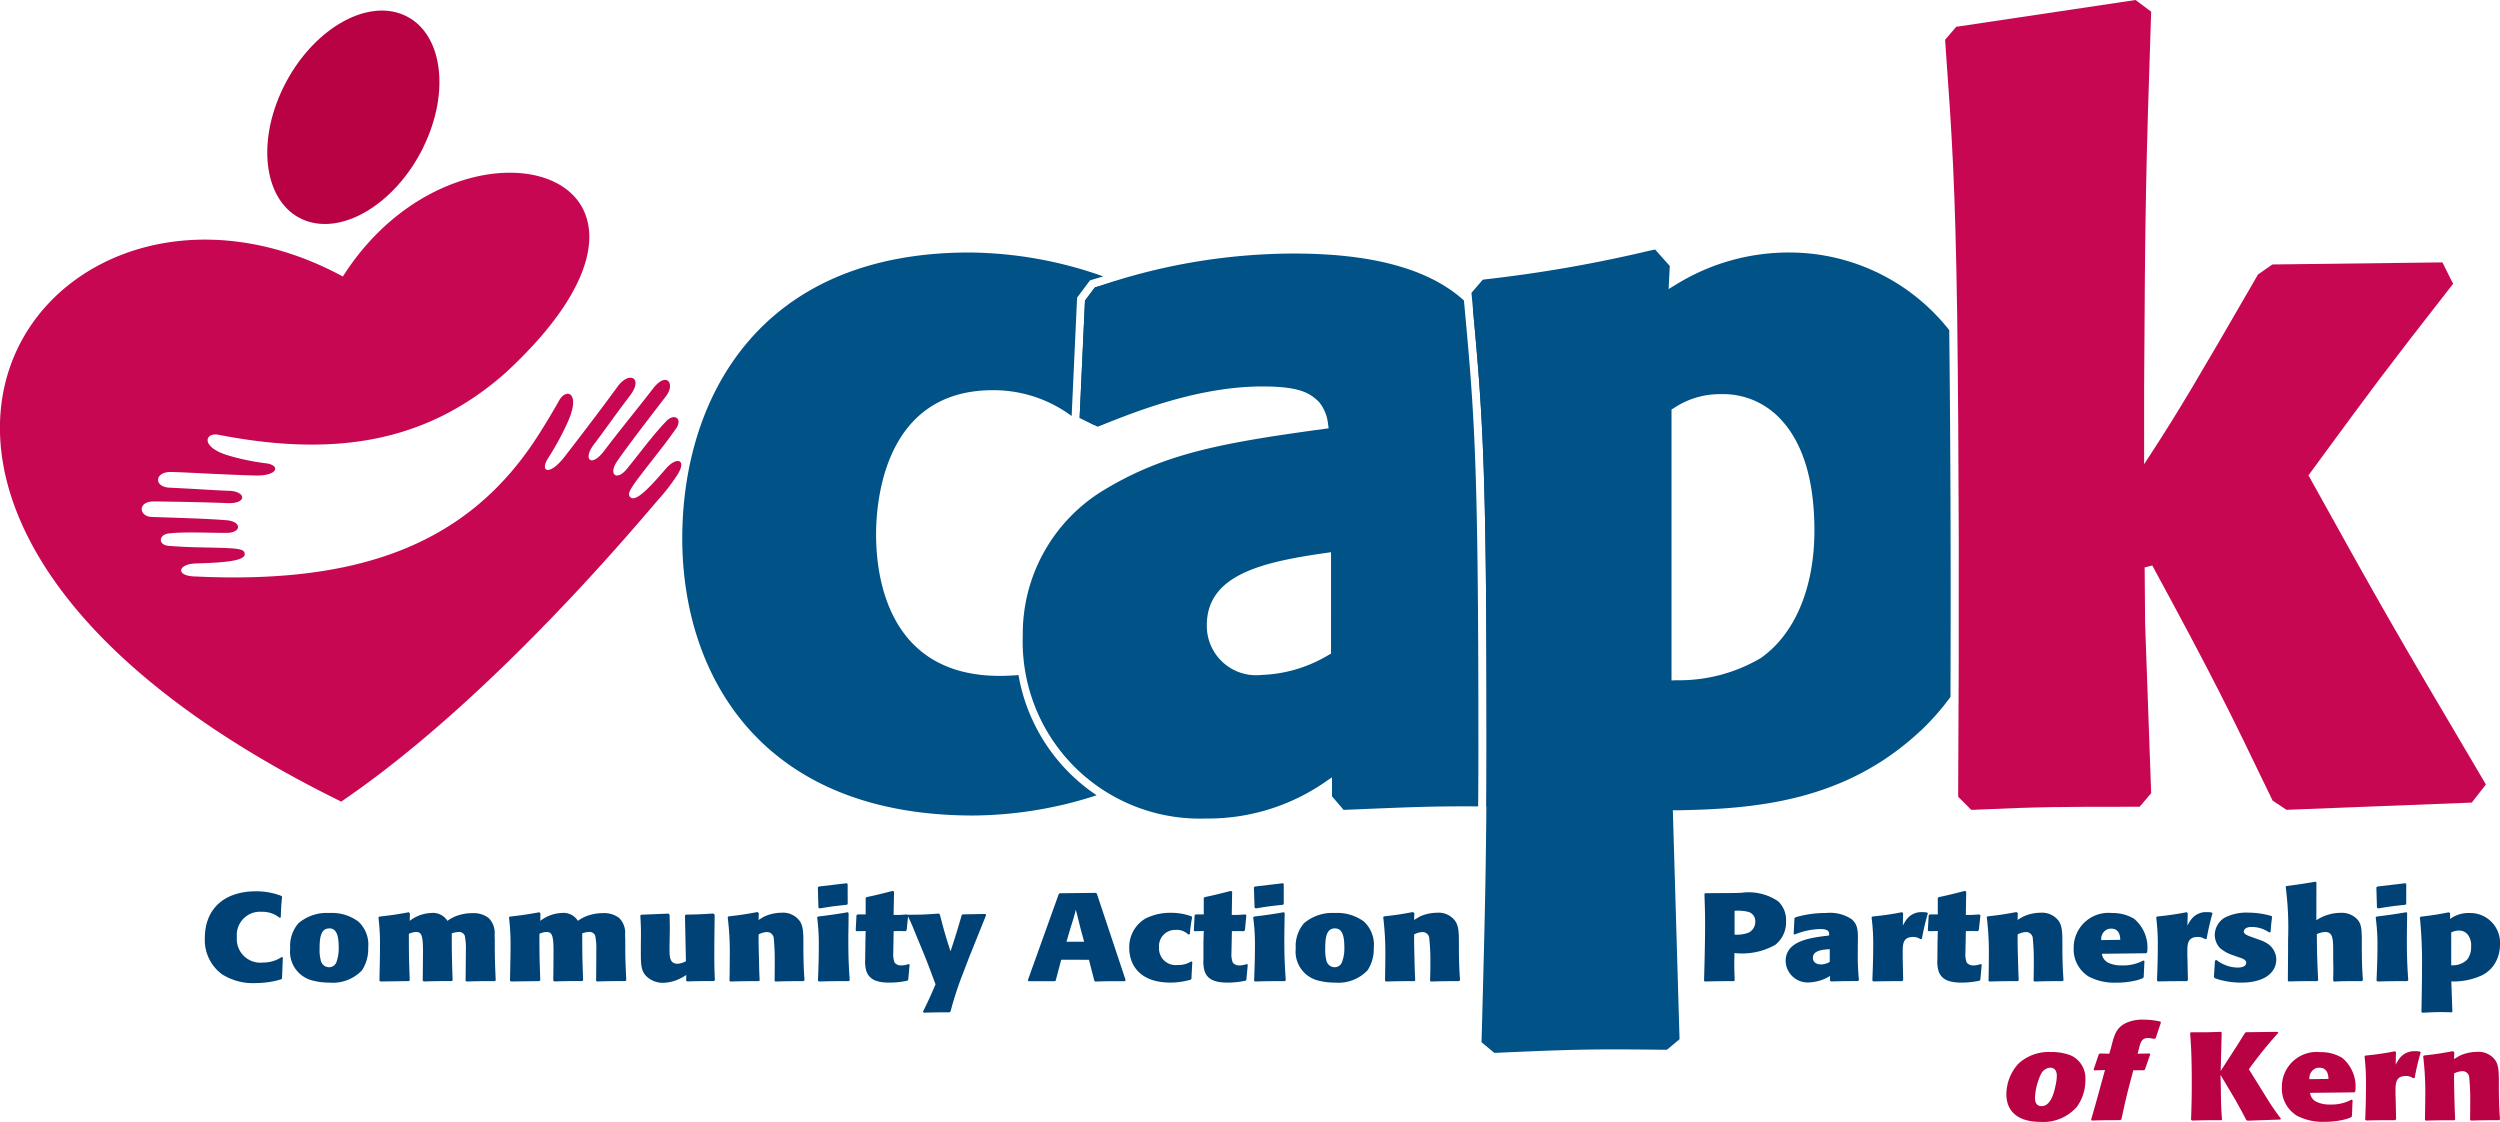 <?xml version="1.0" encoding="UTF-8"?> <svg xmlns="http://www.w3.org/2000/svg" xmlns:xlink="http://www.w3.org/1999/xlink" width="151.79" height="68.117" viewBox="0 0 151.79 68.117"><defs><clipPath id="clip-path"><rect id="Rectangle_759" data-name="Rectangle 759" width="151.79" height="68.117" fill="none"></rect></clipPath></defs><g id="capk-logo" transform="translate(0 0)"><g id="Group_863" data-name="Group 863" transform="translate(0 0)" clip-path="url(#clip-path)"><path id="Path_563" data-name="Path 563" d="M31.407,16.786l-1.1-.691-.417.247a10.383,10.383,0,0,1-4.177,1.663,10.535,10.535,0,0,0,4.858,7.137l.579-.579Z" transform="translate(36.618 22.923)" fill="#004276"></path><path id="Path_564" data-name="Path 564" d="M27.965,7.408l-.6.8-.327,7.115.863.427.907-.272.044-.577c.23-3.059.293-3.881.761-6.977l.041-.276-.492-.592c-.308.092-.618.182-.928.274Z" transform="translate(38.513 10.044)" fill="#004276"></path><path id="Path_565" data-name="Path 565" d="M37.5,31.978c-.352.032-.727.051-1.135.051-6.776,0-7.508-6-7.508-8.582,0-2.056.512-8.764,7.089-8.764a7.947,7.947,0,0,1,4.785,1.568l.33-7.188.785-1.05.429-.128c.126-.036.25-.075.373-.112a24.757,24.757,0,0,0-8.136-1.45c-12.846,0-17.423,8.967-17.423,17.362,0,8.131,4.64,16.822,17.661,16.822a24.711,24.711,0,0,0,7.5-1.229,11.055,11.055,0,0,1-4.747-7.3" transform="translate(24.335 9.008)" fill="#005287"></path><path id="Path_566" data-name="Path 566" d="M16.165,8.578c-1.692,3.433-4.962,5.392-7.3,4.378S5.993,8.338,7.683,4.908s4.965-5.389,7.3-4.376,2.868,4.616,1.178,8.046" transform="translate(9.532 0.377)" fill="#b80243"></path><path id="Path_567" data-name="Path 567" d="M32.681,20.269c.429-.676.865-1.392,1.278-2.131.444-.766,1.316-.444.509,1.336a16.79,16.79,0,0,1-1.212,2.221c-.485.793.109,1.059,1.035-.138,1.295-1.673,2.575-3.372,3.2-4.235.705-.982,1.59-.55.759.538-1.006,1.321-1.568,2.153-2.2,2.977-.669.875-.172,1.44.642.364.916-1.215,2.138-2.7,2.945-3.753.844-1.1,1.382-.308.8.446-1.139,1.486-2.267,2.945-2.953,3.932-.577.829-.041,1.251.587.475.759-.936,1.695-2.194,2.352-2.853.5-.575,1.081-.187.592.458-.2.286-.514.72-.931,1.253-1.755,2.255-2.092,2.628-1.8,2.88.32.276,1.105-.531,2.145-1.743.691-.8,1.372-.538.577.553a10.7,10.7,0,0,1-.936,1.212c-.919,1.033-10.024,12.116-19.353,18.449-36-17.692-17.816-41.581.1-31.881,7.1-11.178,23.127-6.4,9.886,5.838-4.878,4.325-10.524,5.118-17.457,3.767-.812-.143-1.1.756.642,1.268a14.2,14.2,0,0,0,2.3.473c.853.126.686.776-.715.735-1.961-.053-4.078-.189-5.064-.213-1.045-.029-1.084.912-.109.953,1.537.07,2.657.158,3.617.189,1.016.034,1.127.8-.126.747-1.406-.056-3.21-.087-4.441-.1-1.023-.01-.916.916-.141.941,1.736.058,3.445.107,4.553.2.933.078.914.768-.01.768-1.115,0-2.567-.073-3.428.027-.7.027-.778.737-.029.764.325.024.819.061,1.445.078,2.647.061,3.115.034,3.118.429.007.432-1.493.516-2.97.558-1.1.032-1.287.79.053.793,10.158.475,16.618-2.119,20.735-8.57" transform="translate(0 6.16)" fill="#c70752"></path><path id="Path_568" data-name="Path 568" d="M9.77,27.666a5.3,5.3,0,0,1-1.5.228,3.516,3.516,0,0,1-2.1-.536A2.582,2.582,0,0,1,5.13,25.174c0-1.867,1.268-2.851,3.1-2.851a4.187,4.187,0,0,1,1.556.284l.034.051c-.051.528-.061.7-.078,1.246l-.061.034a1.669,1.669,0,0,0-1.105-.371,1.41,1.41,0,0,0-1.5,1.542A1.431,1.431,0,0,0,8.655,26.65,2.04,2.04,0,0,0,9.8,26.313l.068.029L9.816,27.62Z" transform="translate(7.306 31.793)" fill="#004276"></path><path id="Path_569" data-name="Path 569" d="M11.622,26.352a2.441,2.441,0,0,1-1.968.742,4.032,4.032,0,0,1-1.139-.158,1.8,1.8,0,0,1-1.246-1.92,2.1,2.1,0,0,1,.5-1.527,2.652,2.652,0,0,1,1.874-.623,2.7,2.7,0,0,1,1.762.519,1.906,1.906,0,0,1,.6,1.59,2.36,2.36,0,0,1-.381,1.377M9.653,23.8c-.536,0-.6.572-.6,1.256a2.391,2.391,0,0,0,.07.672.517.517,0,0,0,.509.432.487.487,0,0,0,.432-.279,2.42,2.42,0,0,0,.148-.967c0-.688-.141-1.113-.562-1.113" transform="translate(10.351 32.567)" fill="#004276"></path><path id="Path_570" data-name="Path 570" d="M9.531,23.112c.788-.092.994-.121,1.789-.264l.068.061-.01.461a2.267,2.267,0,0,1,1.3-.478,1.029,1.029,0,0,1,.989.478,2.35,2.35,0,0,1,.509-.284,2.786,2.786,0,0,1,1.018-.184,1.49,1.49,0,0,1,.965.286,1.276,1.276,0,0,1,.373,1.05l.01.252c0,1.091.007,1.345.058,2.49l-.058.048c-.742,0-.931,0-1.709.024l-.063-.046c.007-.718.017-1.525.017-1.845a3.768,3.768,0,0,0-.068-.895.376.376,0,0,0-.378-.221,1.3,1.3,0,0,0-.41.087c0,1.295.01,1.588.051,2.846l-.051.048c-.664,0-.865,0-1.695.024L12.166,27c.007-.257.017-1.525.017-1.818,0-.96-.1-1.137-.434-1.137a1.15,1.15,0,0,0-.424.112c0,1.353.012,1.627.053,2.822l-.058.048-1.714.024L9.539,27c.034-1.668.034-1.784.034-2.114a13.3,13.3,0,0,0-.095-1.731Z" transform="translate(13.499 32.541)" fill="#004276"></path><path id="Path_571" data-name="Path 571" d="M12.8,23.112c.788-.092.994-.121,1.789-.264l.068.061-.007.461a2.252,2.252,0,0,1,1.295-.478,1.026,1.026,0,0,1,.989.478,2.293,2.293,0,0,1,.509-.284A2.8,2.8,0,0,1,18.46,22.9a1.5,1.5,0,0,1,.967.286,1.264,1.264,0,0,1,.368,1.05l.012.252c0,1.091.007,1.345.063,2.49l-.063.048c-.742,0-.933,0-1.712.024l-.058-.046c.01-.718.012-1.525.012-1.845a3.768,3.768,0,0,0-.068-.895.375.375,0,0,0-.378-.221,1.281,1.281,0,0,0-.407.087c0,1.295.007,1.588.053,2.846l-.053.048c-.667,0-.865,0-1.692.024L15.436,27c.007-.257.015-1.525.015-1.818,0-.96-.1-1.137-.434-1.137a1.114,1.114,0,0,0-.422.112c0,1.353.012,1.627.053,2.822l-.061.048-1.712.024L12.809,27c.034-1.668.034-1.784.034-2.114a13.753,13.753,0,0,0-.095-1.731Z" transform="translate(18.156 32.541)" fill="#004276"></path><path id="Path_572" data-name="Path 572" d="M18.827,26.607a2.584,2.584,0,0,1-.327.194,2.463,2.463,0,0,1-1.081.284,1.436,1.436,0,0,1-1.045-.429c-.308-.339-.308-.752-.305-1.556v-.322c.012-.819.012-1.03-.032-1.782l.058-.046,1.653-.068.068.068c0,.276.012.538.012.81,0,.175-.019,1.038-.019,1.236,0,.482,0,.931.485.931a1.235,1.235,0,0,0,.512-.153L18.747,23l.058-.056c.749-.012.928-.022,1.673-.068l.073.08c-.01.8-.022,1.607-.022,2.41s.012,1.016.034,1.561l-.063.051c-.669,0-.868,0-1.622.022l-.061-.051Z" transform="translate(22.841 32.588)" fill="#004276"></path><path id="Path_573" data-name="Path 573" d="M22.819,27.037c-.684,0-.916,0-1.7.024l-.041-.046c0-.262.007-.521.007-.785v-.354a13.029,13.029,0,0,0-.058-1.406.409.409,0,0,0-.441-.412,1.2,1.2,0,0,0-.475.138c-.019.293.007,1.125.019,1.505.012.8.022.892.039,1.285l-.039.051c-.7,0-.943,0-1.743.024l-.048-.051c.01-.478.015-.955.015-1.435a17.246,17.246,0,0,0-.126-2.427l.051-.044c.759-.087.941-.112,1.753-.262l.087.065-.017.415c.124-.075.24-.148.371-.218a2.585,2.585,0,0,1,1.028-.221,1.253,1.253,0,0,1,1.072.465c.252.332.252.739.252,1.547v.41c.017.9.024,1.067.068,1.68Z" transform="translate(25.954 32.534)" fill="#004276"></path><path id="Path_574" data-name="Path 574" d="M22.386,28.065c-.827,0-1.059,0-1.806.022l-.063-.051c.029-.684.051-1.362.051-2.046a12.82,12.82,0,0,0-.1-1.8l.053-.046c.785-.1,1.006-.126,1.816-.264l.041.061c0,.56-.017,1.118-.017,1.68,0,1.178.044,1.777.085,2.39Zm-.063-4.681-.051.044c-.742.078-.919.1-1.651.221l-.075-.046-.036-1.232.058-.051,1.7-.2.051.051Z" transform="translate(29.146 31.506)" fill="#004276"></path><path id="Path_575" data-name="Path 575" d="M23.736,24.758l-.024,1.326a1.425,1.425,0,0,0,.078.577.486.486,0,0,0,.407.177,1.249,1.249,0,0,0,.439-.082l.07.032-.087.933-.063.048a5.358,5.358,0,0,1-1.072.114c-.853,0-1.241-.235-1.406-.7a2.155,2.155,0,0,1-.07-.742c0-.342.012-.686.012-1.025l.017-.667-.558.012-.048-.044.048-.921.063-.056h.495v-.989l.041-.056c.667-.141.887-.2,1.6-.381l.082.044-.029,1.416a7.206,7.206,0,0,0,.819-.034l.068.056-.092.9-.068.061c-.141,0-.267-.007-.4-.007Z" transform="translate(30.523 31.778)" fill="#004276"></path><path id="Path_576" data-name="Path 576" d="M23.665,28.837c.339-.7.424-.873.761-1.661-.33-.875-.482-1.3-.718-1.872-.138-.349-.293-.7-.434-1.05-.293-.727-.31-.766-.543-1.248l.034-.056c.846,0,1.04-.012,1.852-.07l.068.048c.264,1.013.32,1.219.65,2.245.359-1.088.419-1.307.681-2.2l.051-.046,1.382-.022.051.056-1.033,2.572-.441,1.149a20.139,20.139,0,0,0-.691,2.15l-.07.044c-.587,0-.771,0-1.556.022Z" transform="translate(32.376 32.588)" fill="#004276"></path><path id="Path_577" data-name="Path 577" d="M27.77,26.424,27.433,27.7l-.061.027h-1.59l-.041-.051,1.884-5.249.053-.039,2.192-.024.061.039,1.753,5.265-.058.058h-.89c-.3,0-.587.017-.89.022l-.061-.036-.33-1.285Zm1.394-1.091-.218-.8-.286-1.144c-.1.4-.155.579-.347,1.178l-.223.766Z" transform="translate(36.662 31.847)" fill="#004276"></path><path id="Path_578" data-name="Path 578" d="M32.11,25.846l-.053,1.028-.044.048a4.585,4.585,0,0,1-1.21.177c-2.046,0-2.521-1.246-2.521-2.1a2.013,2.013,0,0,1,.982-1.789,3.362,3.362,0,0,1,1.585-.349,3.581,3.581,0,0,1,1.207.213l.046.046a9.265,9.265,0,0,0-.141,1.035l-.092.024A.989.989,0,0,0,31.1,23.9a.977.977,0,0,0-1.008,1.055,1.009,1.009,0,0,0,1.13,1.074,1.438,1.438,0,0,0,.834-.223Z" transform="translate(40.281 32.561)" fill="#004276"></path><path id="Path_579" data-name="Path 579" d="M32.209,24.758l-.027,1.326a1.425,1.425,0,0,0,.078.577.477.477,0,0,0,.407.177,1.249,1.249,0,0,0,.439-.082l.068.032-.087.933-.058.048a5.4,5.4,0,0,1-1.074.114c-.853,0-1.244-.235-1.406-.7a2.229,2.229,0,0,1-.068-.742c0-.342,0-.686,0-1.025l.019-.667-.555.012-.048-.044.048-.921.061-.056H30.5v-.989l.044-.056c.667-.141.89-.2,1.6-.381l.08.044-.024,1.416a7.313,7.313,0,0,0,.819-.034l.068.056L33,24.7l-.068.061c-.138,0-.267-.007-.4-.007Z" transform="translate(42.587 31.778)" fill="#004276"></path><path id="Path_580" data-name="Path 580" d="M33.306,28.065c-.819,0-1.055,0-1.806.022l-.058-.051c.029-.684.051-1.362.051-2.046a12.042,12.042,0,0,0-.107-1.8l.056-.046c.785-.1,1-.126,1.813-.264l.044.061c-.01.56-.022,1.118-.022,1.68,0,1.178.048,1.777.09,2.39Zm-.063-4.681-.048.044c-.744.078-.914.1-1.651.221l-.073-.046-.041-1.232.063-.051,1.7-.2.048.051Z" transform="translate(44.702 31.506)" fill="#004276"></path><path id="Path_581" data-name="Path 581" d="M36.806,26.352a2.441,2.441,0,0,1-1.968.742,4.02,4.02,0,0,1-1.139-.158,1.81,1.81,0,0,1-1.246-1.92,2.119,2.119,0,0,1,.5-1.527,2.65,2.65,0,0,1,1.872-.623,2.711,2.711,0,0,1,1.765.519,1.906,1.906,0,0,1,.6,1.59,2.36,2.36,0,0,1-.381,1.377M34.837,23.8c-.536,0-.594.572-.594,1.256a2.488,2.488,0,0,0,.065.672.519.519,0,0,0,.509.432.482.482,0,0,0,.432-.279,2.35,2.35,0,0,0,.153-.967c0-.688-.143-1.113-.565-1.113" transform="translate(46.22 32.567)" fill="#004276"></path><path id="Path_582" data-name="Path 582" d="M39.237,27.037c-.681,0-.914,0-1.7.024l-.044-.046c0-.262.015-.521.015-.785v-.354a11.465,11.465,0,0,0-.065-1.406A.406.406,0,0,0,37,24.058a1.2,1.2,0,0,0-.473.138c-.017.293.007,1.125.017,1.505.019.8.024.892.044,1.285l-.044.051c-.7,0-.941,0-1.738.024l-.048-.051c0-.478.015-.955.015-1.435a17.934,17.934,0,0,0-.128-2.427l.051-.044c.756-.087.941-.112,1.75-.262l.09.065-.015.415c.119-.075.24-.148.366-.218a2.63,2.63,0,0,1,1.033-.221,1.249,1.249,0,0,1,1.069.465c.252.332.252.739.252,1.547v.41c.017.9.027,1.067.07,1.68Z" transform="translate(49.338 32.534)" fill="#004276"></path><path id="Path_583" data-name="Path 583" d="M44.956,22.36a3.182,3.182,0,0,1,2.235.526,1.568,1.568,0,0,1,.468,1.2A1.742,1.742,0,0,1,47,25.524a4.1,4.1,0,0,1-2.473.495c0,.223-.012.448-.012.681,0,.313.012.567.027.982l-.041.044c-.8,0-1.011,0-1.758.022l-.063-.036c.034-1.2.063-2.39.063-3.481,0-.744-.022-1.2-.039-1.806l.048-.039,1.789-.012ZM44.534,24.9a1.994,1.994,0,0,0,.844-.116.728.728,0,0,0,.412-.674.579.579,0,0,0-.427-.592,2.638,2.638,0,0,0-.829-.063Z" transform="translate(60.783 31.846)" fill="#004276"></path><path id="Path_584" data-name="Path 584" d="M47.418,26.69a2.636,2.636,0,0,1-1.256.39,1.34,1.34,0,0,1-1.44-1.295c0-1.246,1.525-1.421,2.635-1.552.019-.187.024-.393-.533-.393a4.382,4.382,0,0,0-1.556.332l-.058-.029.046-.953.056-.061a6.417,6.417,0,0,1,1.874-.264,2.372,2.372,0,0,1,1.525.364c.429.347.41.788.393,1.525l0,.485a14.31,14.31,0,0,0,.068,1.7L49.115,27c-.691,0-.868,0-1.634.022l-.063-.048ZM47.4,25.061c-.412.029-1.023.068-1.023.528,0,.259.208.4.492.4a1.076,1.076,0,0,0,.531-.153Z" transform="translate(63.695 32.568)" fill="#004276"></path><path id="Path_585" data-name="Path 585" d="M46.926,23.111a17.86,17.86,0,0,0,1.8-.262l.061.061-.017.754a2.818,2.818,0,0,1,.208-.349,1.124,1.124,0,0,1,.95-.47,1.888,1.888,0,0,1,.305.022l.058.044a15.119,15.119,0,0,0-.364,1.556l-.087.022a.743.743,0,0,0-.444-.136c-.633,0-.633.463-.633.931,0,.119,0,.25,0,.371l.029,1.324-.061.058c-.768,0-1,0-1.755.017L46.919,27c.029-.7.053-1.394.053-2.09a12.6,12.6,0,0,0-.1-1.748Z" transform="translate(66.762 32.535)" fill="#004276"></path><path id="Path_586" data-name="Path 586" d="M50.593,24.758l-.029,1.326a1.425,1.425,0,0,0,.078.577.486.486,0,0,0,.407.177,1.252,1.252,0,0,0,.441-.082l.065.032-.085.933-.058.048a5.417,5.417,0,0,1-1.072.114c-.856,0-1.246-.235-1.406-.7a2.155,2.155,0,0,1-.07-.742c0-.342.007-.686.007-1.025l.017-.667-.553.012-.053-.044.053-.921.061-.056h.492v-.989l.046-.056c.664-.141.885-.2,1.6-.381l.08.044-.024,1.416a7.292,7.292,0,0,0,.819-.034l.07.056-.1.9-.068.061c-.138,0-.269-.007-.4-.007Z" transform="translate(68.767 31.778)" fill="#004276"></path><path id="Path_587" data-name="Path 587" d="M54.351,27.037c-.684,0-.919,0-1.7.024l-.044-.046c0-.262.01-.521.01-.785v-.354a13.706,13.706,0,0,0-.058-1.406.409.409,0,0,0-.441-.412,1.238,1.238,0,0,0-.478.138c-.017.293.007,1.125.017,1.505.022.8.027.892.044,1.285l-.044.051c-.7,0-.938,0-1.738.024l-.051-.051c.01-.478.019-.955.019-1.435a17.634,17.634,0,0,0-.126-2.427l.048-.044c.759-.087.945-.112,1.755-.262l.082.065-.015.415c.119-.075.24-.148.373-.218a2.574,2.574,0,0,1,1.025-.221,1.263,1.263,0,0,1,1.074.465c.25.332.25.739.25,1.547v.41c.019.9.027,1.067.07,1.68Z" transform="translate(70.867 32.534)" fill="#004276"></path><path id="Path_588" data-name="Path 588" d="M53.653,25.342a.7.7,0,0,0,.4.55,1.789,1.789,0,0,0,.8.155,2.591,2.591,0,0,0,1.324-.3l.058.039-.046.975-.051.063c-.092.036-.2.075-.291.107a5.128,5.128,0,0,1-1.331.165,3.374,3.374,0,0,1-1.653-.364,1.937,1.937,0,0,1-.924-1.75,2.111,2.111,0,0,1,2.335-2.114,2.488,2.488,0,0,1,1.341.354,2.275,2.275,0,0,1,.785,2.029l-.063.058Zm1.115-.848c-.007-.192-.034-.679-.553-.679a.61.61,0,0,0-.216.034.637.637,0,0,0-.385.662Z" transform="translate(73.967 32.568)" fill="#004276"></path><path id="Path_589" data-name="Path 589" d="M54.057,23.111a18.1,18.1,0,0,0,1.8-.262l.058.061-.019.754a2.572,2.572,0,0,1,.211-.349,1.125,1.125,0,0,1,.953-.47,1.782,1.782,0,0,1,.3.022l.061.044a15.768,15.768,0,0,0-.359,1.556l-.09.022a.755.755,0,0,0-.451-.136c-.63,0-.63.463-.63.931,0,.119,0,.25.007.371l.029,1.324-.063.058c-.766,0-1,0-1.753.017L54.05,27c.027-.7.048-1.394.048-2.09A12.678,12.678,0,0,0,54,23.164Z" transform="translate(76.915 32.535)" fill="#004276"></path><path id="Path_590" data-name="Path 590" d="M58.233,24.515a1.986,1.986,0,0,1,.49.238,1.173,1.173,0,0,1,.512.938c0,.827-.742,1.416-2.126,1.416a4.967,4.967,0,0,1-1.382-.194c-.08-.024-.158-.053-.225-.075l-.053-.08.063-.987.087-.041a1.9,1.9,0,0,0,.327.213,2.11,2.11,0,0,0,.965.25c.512,0,.519-.255.519-.286,0-.189-.218-.267-.449-.339l-.361-.128a2.228,2.228,0,0,1-.8-.448,1.19,1.19,0,0,1-.3-.788,1.247,1.247,0,0,1,.579-1.028,2.874,2.874,0,0,1,1.459-.318,5.109,5.109,0,0,1,1.392.2l.051.046c-.056.446-.068.56-.092.933l-.087.022a1.832,1.832,0,0,0-1.076-.33c-.463,0-.463.274-.463.281,0,.121.138.2.361.286Z" transform="translate(78.972 32.554)" fill="#004276"></path><path id="Path_591" data-name="Path 591" d="M59.109,24.42a2.7,2.7,0,0,1,1.452-.448,1.3,1.3,0,0,1,.965.33c.315.279.332.638.342,1.181v.572c.007,1.016.017,1.275.068,2.007l-.068.058c-.213,0-.439,0-.657,0-.337,0-.606,0-1.033.027l-.048-.063c0-.218.01-.4.01-.616,0-.308-.01-.621-.01-.936V26.25c0-.756-.041-1.115-.492-1.115a1.3,1.3,0,0,0-.5.131c.01,1.365.029,1.675.08,2.8l-.058.051c-.737,0-.987,0-1.741.022l-.041-.048c.007-.844.015-1.68.015-2.521a19.3,19.3,0,0,0-.145-3.176l.032-.046c.754-.1.909-.124,1.784-.267l.048.046Z" transform="translate(81.531 31.452)" fill="#004276"></path><path id="Path_592" data-name="Path 592" d="M61.416,28.065c-.822,0-1.052,0-1.8.022l-.063-.051c.029-.684.056-1.362.056-2.046a12.383,12.383,0,0,0-.107-1.8l.051-.046c.788-.1,1-.126,1.816-.264l.041.061c0,.56-.015,1.118-.015,1.68,0,1.178.044,1.777.085,2.39Zm-.061-4.681-.053.044c-.739.078-.912.1-1.648.221l-.075-.046-.036-1.232.063-.051,1.7-.2.053.051Z" transform="translate(84.74 31.506)" fill="#004276"></path><path id="Path_593" data-name="Path 593" d="M62.435,23.258a1.888,1.888,0,0,1,1.193-.364,1.809,1.809,0,0,1,1.842,1.915,2.225,2.225,0,0,1-.2.936,1.905,1.905,0,0,1-.909.936,4.072,4.072,0,0,1-1.847.366l.065,1.835-.046.044c-.235-.012-.461-.017-.693-.017-.354,0-.7.022-1.079.039L60.7,28.9c.017-.873.034-1.731.034-2.6a27.188,27.188,0,0,0-.128-3.13l.048-.053c.761-.092.95-.121,1.712-.267l.078.068Zm.073,2.807a1.254,1.254,0,0,0,.948-.32,1.181,1.181,0,0,0,.259-.8,1.087,1.087,0,0,0-.145-.657.673.673,0,0,0-.606-.33,1.179,1.179,0,0,0-.456.112Z" transform="translate(86.32 32.541)" fill="#004276"></path><path id="Path_594" data-name="Path 594" d="M54.553,29.648a2.7,2.7,0,0,1-2.228.941c-1.287,0-2.075-.562-2.075-1.69a2.792,2.792,0,0,1,.718-1.83,2.705,2.705,0,0,1,2-.72,3.077,3.077,0,0,1,1.224.218,1.516,1.516,0,0,1,.856,1.442,2.849,2.849,0,0,1-.1.79,2.607,2.607,0,0,1-.4.848m-1.236-1.864c0-.3-.138-.487-.407-.487a.688.688,0,0,0-.55.383,3.7,3.7,0,0,0-.368,1.433c0,.128,0,.521.4.521.448,0,.693-.528.827-1.156a3.333,3.333,0,0,0,.1-.693" transform="translate(71.569 37.527)" fill="#b80243"></path><path id="Path_595" data-name="Path 595" d="M54.937,28.612c-.361,1.338-.434,1.627-.725,2.982l-.078.046c-.756,0-1.028,0-1.712.024l-.051-.044.325-1.139.519-1.886-.647.024-.044-.051.313-.926.07-.051.57.015.107-.371c.2-.8.315-1.171.851-1.469a2.383,2.383,0,0,1,1.149-.228,4.649,4.649,0,0,1,1,.116l.024.07-.32.95-.095.032a1.855,1.855,0,0,0-.356-.053c-.368,0-.456.189-.587.752l-.056.2.732-.015.034.061-.322.916-.061.044Z" transform="translate(74.591 36.372)" fill="#b80243"></path><path id="Path_596" data-name="Path 596" d="M56.7,28.454c.01.381.024.766.024,1.144.017.832.017.895.068,1.573l-.051.036c-.744,0-.975,0-1.767.022l-.063-.044c.029-.832.044-1.345.044-2.165,0-1.745-.044-2.335-.1-3.108l.053-.046c.737.007.965.007,1.811-.024l.053.041-.061,2.337,1.069-1.661.415-.662.063-.032,1.9-.024.053.056a26.288,26.288,0,0,0-1.789,2.216l1.122,1.806A13.5,13.5,0,0,0,60.36,31.1l-.024.068-1.988.068-.078-.032c-.276-.528-.322-.611-.667-1.232Z" transform="translate(78.12 36.807)" fill="#b80243"></path><path id="Path_597" data-name="Path 597" d="M58.866,28.825a.693.693,0,0,0,.4.55,1.8,1.8,0,0,0,.8.158,2.6,2.6,0,0,0,1.324-.3l.058.041-.041.972-.053.065c-.095.036-.2.075-.293.107a5.236,5.236,0,0,1-1.328.165,3.4,3.4,0,0,1-1.653-.364,1.929,1.929,0,0,1-.926-1.75,2.112,2.112,0,0,1,2.335-2.116,2.468,2.468,0,0,1,1.338.354,2.276,2.276,0,0,1,.785,2.032l-.061.056Zm1.118-.846c-.007-.192-.036-.681-.555-.681a.585.585,0,0,0-.213.034.65.65,0,0,0-.39.662Z" transform="translate(81.392 37.529)" fill="#b80243"></path><path id="Path_598" data-name="Path 598" d="M59.271,26.594a17.474,17.474,0,0,0,1.8-.262l.058.061-.017.756a2.569,2.569,0,0,1,.208-.352,1.128,1.128,0,0,1,.948-.47,2.121,2.121,0,0,1,.3.019l.063.046a15.281,15.281,0,0,0-.366,1.556l-.087.024a.74.74,0,0,0-.446-.138c-.63,0-.63.463-.63.933,0,.119,0,.245.007.371l.029,1.324-.065.056c-.766,0-1,0-1.75.017l-.061-.053c.029-.693.046-1.389.046-2.085a13.329,13.329,0,0,0-.087-1.75Z" transform="translate(84.344 37.496)" fill="#b80243"></path><path id="Path_599" data-name="Path 599" d="M65.284,30.52c-.681,0-.919,0-1.7.022l-.044-.044c0-.264.007-.521.007-.785v-.356a12.89,12.89,0,0,0-.058-1.4.408.408,0,0,0-.439-.415,1.252,1.252,0,0,0-.478.136c-.017.3.007,1.127.015,1.508.022.8.027.892.046,1.285l-.046.051c-.7,0-.941,0-1.736.022l-.053-.048c.007-.478.019-.953.019-1.433a17.548,17.548,0,0,0-.128-2.429l.051-.044c.761-.087.943-.112,1.755-.262l.085.065-.017.415c.124-.073.242-.148.371-.218a2.647,2.647,0,0,1,1.03-.221,1.261,1.261,0,0,1,1.072.465c.25.332.25.739.25,1.547v.41c.017.9.024,1.067.07,1.68Z" transform="translate(86.435 37.495)" fill="#b80243"></path><path id="Path_600" data-name="Path 600" d="M37.7,37.928c.347,0,.71.007,1.108.015l.325,0,.621-.868-.017-.223c-.417-5.838-.417-7.336-.417-12.916l.061-4.429c.058-5.227.087-7.85-1.59-10.56a8.47,8.47,0,0,0-.9-1.2c.6,6.5.827,9.547.827,26.281,0,1.4,0,2.684-.015,3.9" transform="translate(52.542 11.039)" fill="#004276"></path><path id="Path_601" data-name="Path 601" d="M53.276,36.025c0-17.215-.24-19.925-.878-26.827C50.741,7.705,47.807,6.35,42.081,6.35A36.786,36.786,0,0,0,30.26,8.326l-.272.082-.6.8-.325,7.115,1.093.541.262-.1c2.048-.819,5.862-2.344,9.745-2.344,2.308,0,2.9.415,3.445.953a2.505,2.505,0,0,1,.541,1.341l.036.247-.25.034c-6.429.873-9.859,1.535-13.549,3.808a10.189,10.189,0,0,0-4.773,8.718A10.749,10.749,0,0,0,36.7,40.653,12.494,12.494,0,0,0,44,38.416l.388-.267v1.156l.705.824.579-.024c3.464-.145,4.953-.206,7.59-.187.01-1.21.015-2.49.015-3.893m-8.948-5.384-.128.07a8.433,8.433,0,0,1-4.092,1.224,2.991,2.991,0,0,1-3.321-3.023c0-3.091,3.433-3.84,7.258-4.388l.284-.041Z" transform="translate(36.486 9.044)" fill="#005287"></path><path id="Path_602" data-name="Path 602" d="M81.336,47.263C75.888,38.046,75.224,36.873,70.856,29l-.078-.138.606-.829c3.4-4.633,4.01-5.464,7.935-10.492l.242-.31-.65-1.3-10.327.126-.868.608-.07.119c-3.556,6.16-4.754,8.187-6.39,10.7l-.456.7V23.615c.058-11.076.112-13.365.417-22.579L61.229.71,60.281,0,49.391,1.627l-.676.79.019.255c.41,5.67.594,8.509.715,16.4.109,8.669.128,18.167.061,29.04l0,.262.8.8.274-.012c3.993-.179,5.079-.179,9.656-.179h.288l.7-.822-.368-10.322-.027-3.387.463-.119c3.733,6.89,4.579,8.613,7.229,14.116l.073.155.846.565,11.251-.439.858-1.1Z" transform="translate(69.382 0)" fill="#c70752"></path><path id="Path_603" data-name="Path 603" d="M64.109,35.486a15.075,15.075,0,0,0,1.828-2.073c.029-8.114,0-15.447-.075-22.269a12.357,12.357,0,0,0-9.593-4.713,12.994,12.994,0,0,0-7.045,1.976l-.4.242.07-1.4-.89-1-.359.075a83.082,83.082,0,0,1-9.864,1.726l-.24.029-.688.8.024.259c.65,7.033.895,9.665.895,27.023,0,6.7-.107,10.71-.269,16.783l-.039,1.435.778.647.562-.024c3.966-.17,5.27-.223,9.687-.165l.228,0,.768-.64-.407-13.9.25,0c4.752-.08,10.2-.526,14.778-4.817M49,32.415V15.959l.124-.07a4.99,4.99,0,0,1,2.841-.858,4.756,4.756,0,0,1,3.726,1.593c1.316,1.445,1.985,3.7,1.985,6.691,0,3.469-1.185,6.286-3.253,7.736A9.748,9.748,0,0,1,49.26,32.4Z" transform="translate(52.488 8.901)" fill="#005287"></path></g></g></svg> 